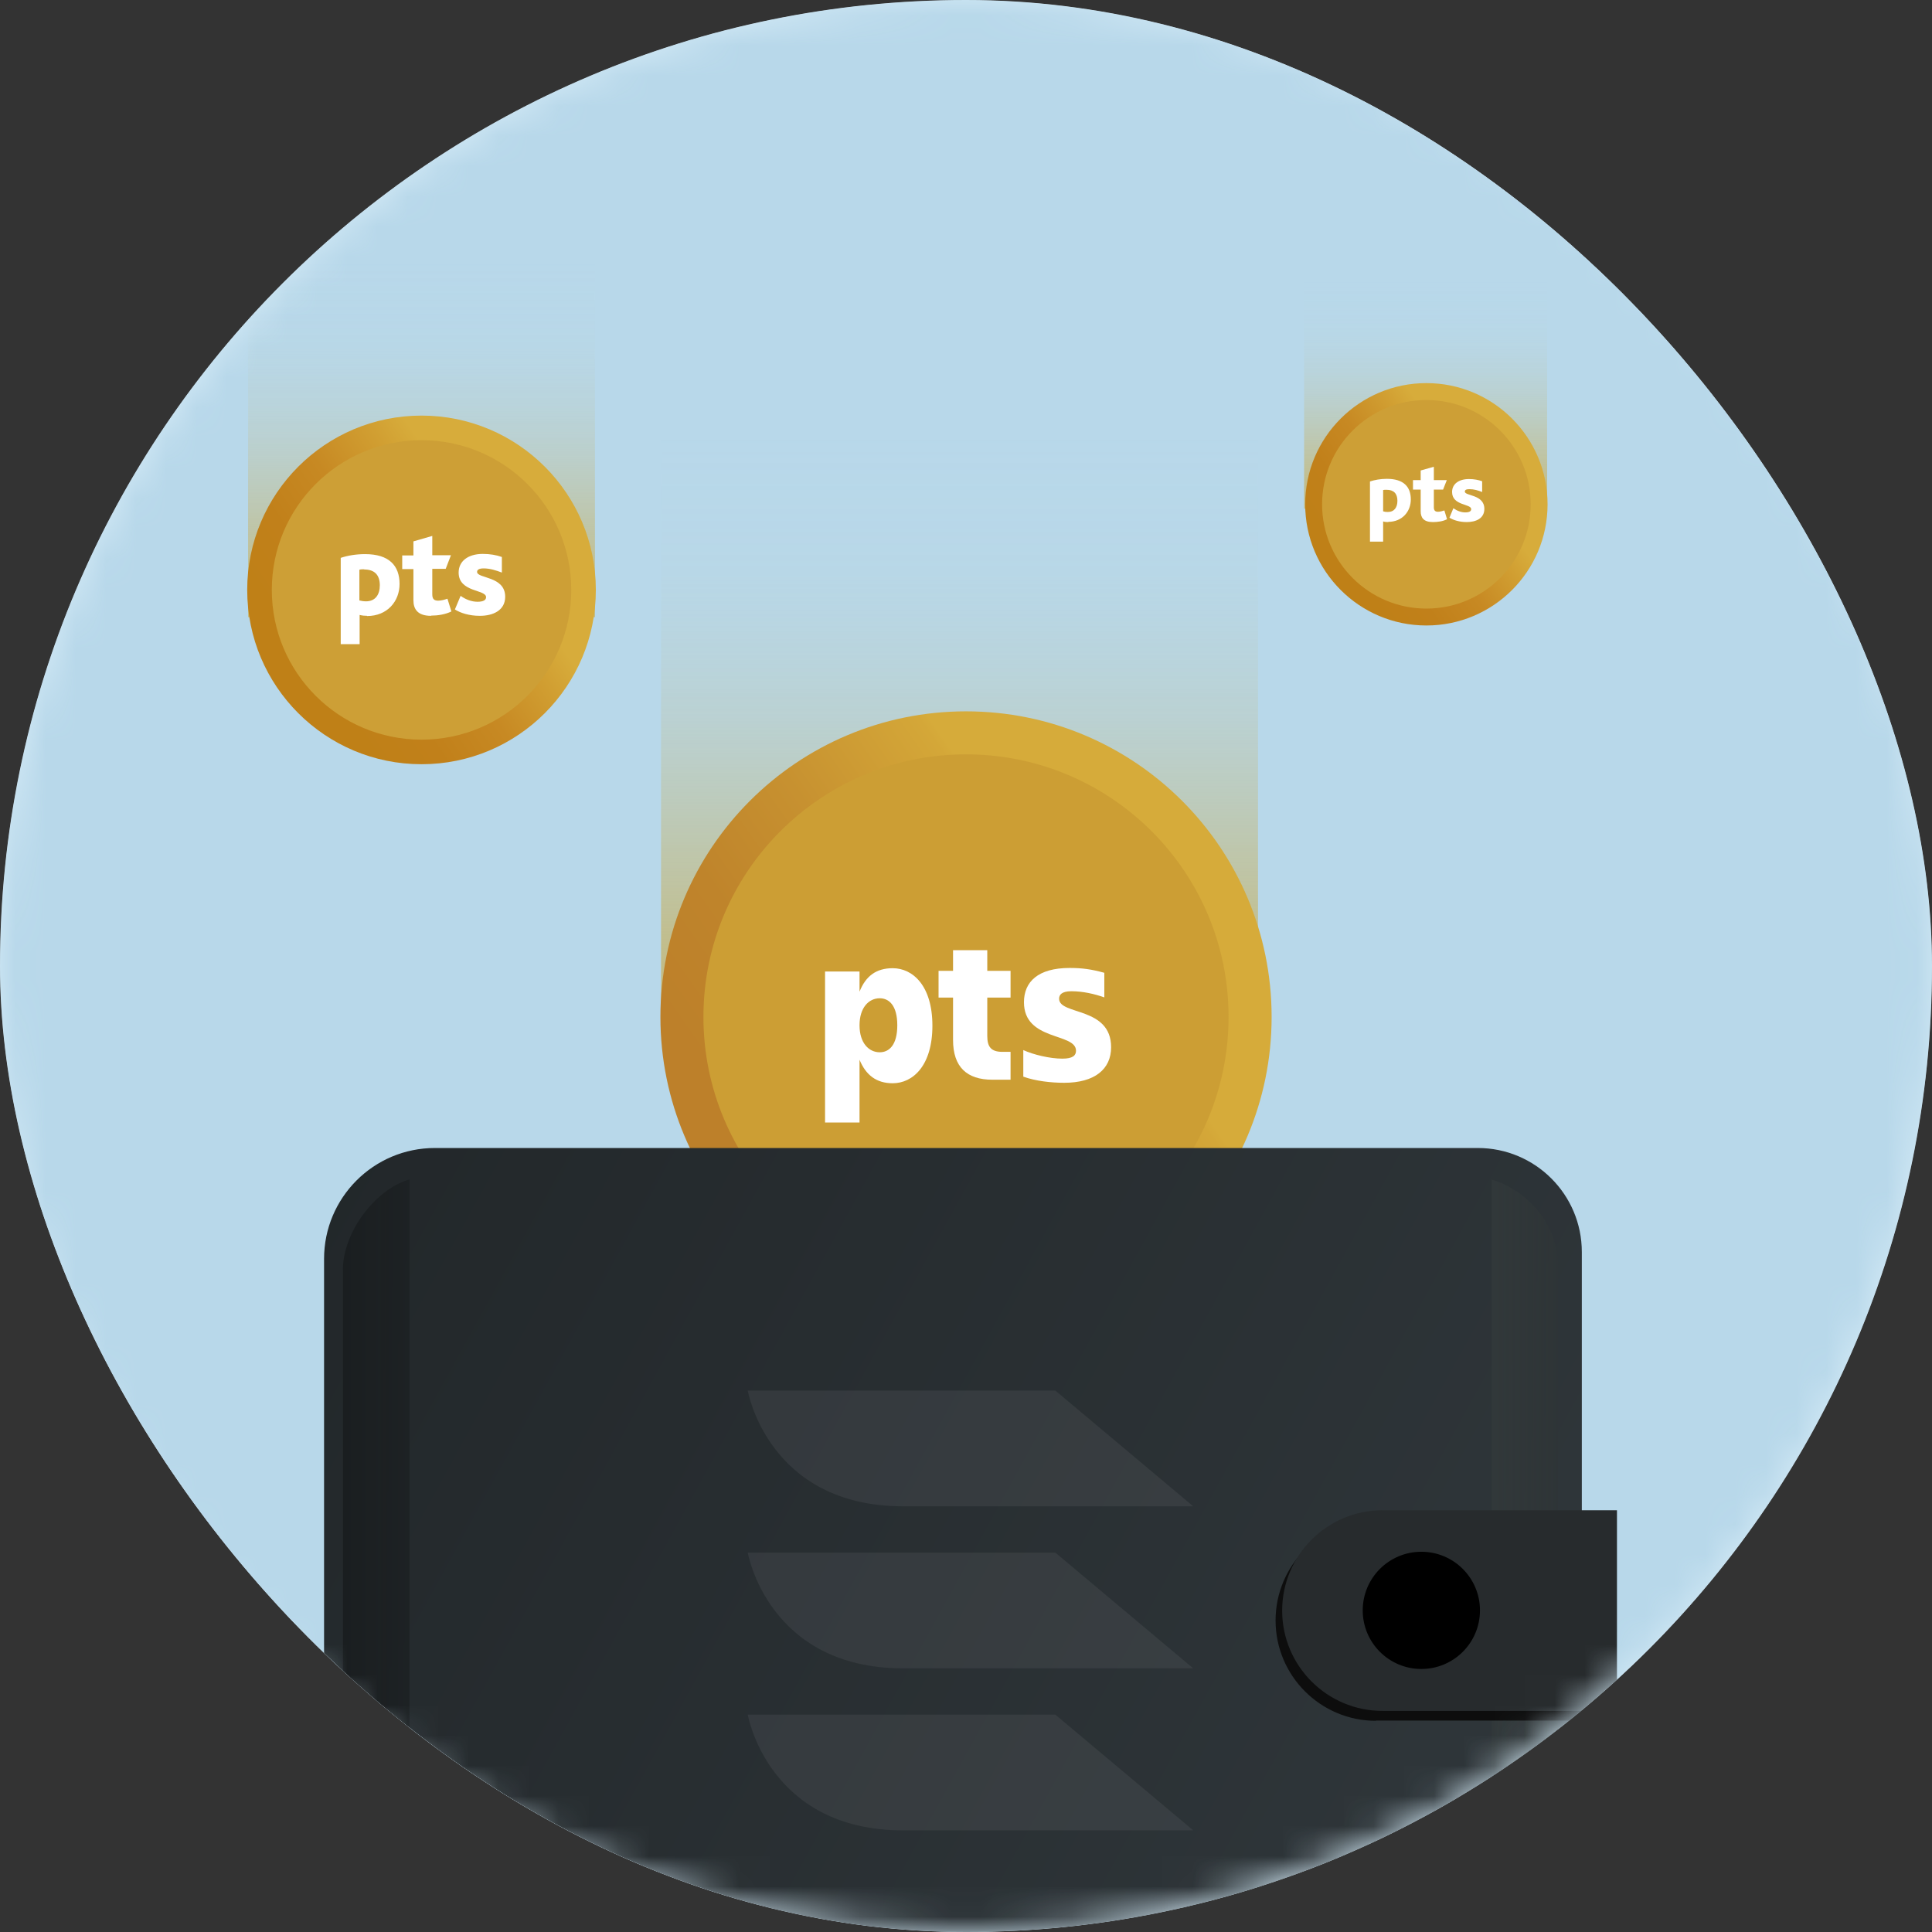 <svg width="64" height="64" viewBox="0 0 64 64" fill="none" xmlns="http://www.w3.org/2000/svg">
<rect x="0" y="0" width="64" height="64" fill="#333333" stroke="none"/>
<g clip-path="url(#clip0_2_10517)">
<rect width="64" height="64" rx="32" fill="#D4EAF6"/>
<g clip-path="url(#clip1_2_10517)">
<mask id="mask0_2_10517" style="mask-type:luminance" maskUnits="userSpaceOnUse" x="0" y="0" width="64" height="64">
<path d="M32 64C49.673 64 64 49.673 64 32C64 14.327 49.673 0 32 0C14.327 0 0 14.327 0 32C0 49.673 14.327 64 32 64Z" fill="white"/>
</mask>
<g mask="url(#mask0_2_10517)">
<path d="M32 64C49.673 64 64 49.673 64 32C64 14.327 49.673 0 32 0C14.327 0 0 14.327 0 32C0 49.673 14.327 64 32 64Z" fill="#B8D8EA"/>
<path opacity="0.5" d="M41.673 12.044H21.898V33.396H41.673V12.044Z" fill="url(#paint0_linear_2_10517)"/>
<path opacity="0.5" d="M19.709 7.171H8.218V20.444H19.709V7.171Z" fill="url(#paint1_linear_2_10517)"/>
<path opacity="0.5" d="M51.251 8.335H43.2V16.851H51.251V8.335Z" fill="url(#paint2_linear_2_10517)"/>
<path d="M13.964 25.316C17.153 25.316 19.738 22.731 19.738 19.542C19.738 16.353 17.153 13.767 13.964 13.767C10.775 13.767 8.189 16.353 8.189 19.542C8.189 22.731 10.775 25.316 13.964 25.316Z" fill="url(#paint3_linear_2_10517)"/>
<path d="M13.964 24.502C16.703 24.502 18.924 22.281 18.924 19.542C18.924 16.802 16.703 14.582 13.964 14.582C11.224 14.582 9.004 16.802 9.004 19.542C9.004 22.281 11.224 24.502 13.964 24.502Z" fill="#CD9F36"/>
<path d="M12.16 20.4C12.087 20.4 12 20.393 11.913 20.371V21.338H11.287V18.48C11.505 18.407 11.782 18.356 12.095 18.356C12.887 18.356 13.236 18.735 13.236 19.345C13.236 19.92 12.829 20.407 12.16 20.407V20.4ZM12.066 18.858C11.993 18.858 11.956 18.858 11.905 18.873V19.891C11.971 19.905 12.036 19.92 12.124 19.92C12.436 19.92 12.582 19.695 12.582 19.389C12.582 19.04 12.4 18.865 12.066 18.865V18.858ZM14.276 20.4C13.84 20.4 13.695 20.182 13.695 19.884V18.851H13.324V18.4H13.695V17.934L14.32 17.753V18.393H14.938L14.764 18.844H14.32V19.687C14.32 19.84 14.378 19.898 14.516 19.898C14.618 19.898 14.742 19.862 14.822 19.833L14.953 20.255C14.749 20.356 14.495 20.393 14.284 20.393L14.276 20.4ZM15.891 20.4C15.542 20.4 15.251 20.305 15.069 20.189L15.258 19.738C15.44 19.869 15.636 19.934 15.818 19.934C16 19.934 16.102 19.884 16.102 19.782C16.102 19.52 15.193 19.629 15.193 18.967C15.193 18.589 15.505 18.349 15.993 18.349C16.226 18.349 16.444 18.385 16.625 18.451V18.967C16.436 18.895 16.233 18.829 16.022 18.829C15.869 18.829 15.804 18.873 15.804 18.945C15.804 19.171 16.735 19.076 16.735 19.767C16.735 20.225 16.327 20.4 15.898 20.4H15.891Z" fill="white"/>
<path d="M47.251 20.72C49.468 20.72 51.265 18.923 51.265 16.706C51.265 14.488 49.468 12.691 47.251 12.691C45.034 12.691 43.236 14.488 43.236 16.706C43.236 18.923 45.034 20.72 47.251 20.72Z" fill="url(#paint4_linear_2_10517)"/>
<path d="M47.251 20.16C49.159 20.16 50.706 18.613 50.706 16.705C50.706 14.797 49.159 13.251 47.251 13.251C45.343 13.251 43.796 14.797 43.796 16.705C43.796 18.613 45.343 20.16 47.251 20.16Z" fill="#CD9F36"/>
<path d="M45.993 17.294C45.942 17.294 45.884 17.294 45.818 17.273V17.942H45.382V15.949C45.535 15.898 45.731 15.862 45.942 15.862C46.495 15.862 46.735 16.124 46.735 16.545C46.735 16.945 46.451 17.287 45.986 17.287L45.993 17.294ZM45.927 16.225C45.876 16.225 45.847 16.225 45.818 16.233V16.938C45.862 16.953 45.906 16.96 45.971 16.96C46.189 16.96 46.291 16.807 46.291 16.589C46.291 16.349 46.167 16.225 45.935 16.225H45.927ZM47.462 17.294C47.156 17.294 47.062 17.142 47.062 16.938V16.218H46.807V15.905H47.062V15.585L47.498 15.462V15.905H47.927L47.804 16.218H47.498V16.807C47.498 16.909 47.542 16.953 47.636 16.953C47.709 16.953 47.796 16.924 47.847 16.909L47.935 17.2C47.796 17.273 47.615 17.294 47.469 17.294H47.462ZM48.589 17.294C48.342 17.294 48.145 17.229 48.015 17.149L48.145 16.836C48.269 16.924 48.407 16.974 48.538 16.974C48.669 16.974 48.735 16.938 48.735 16.865C48.735 16.684 48.102 16.756 48.102 16.298C48.102 16.036 48.32 15.869 48.662 15.869C48.829 15.869 48.975 15.898 49.098 15.942V16.298C48.967 16.247 48.829 16.204 48.676 16.204C48.567 16.204 48.524 16.233 48.524 16.284C48.524 16.436 49.171 16.371 49.171 16.858C49.171 17.178 48.887 17.294 48.589 17.294Z" fill="white"/>
<path d="M32 43.811C37.591 43.811 42.124 39.278 42.124 33.687C42.124 28.096 37.591 23.564 32 23.564C26.409 23.564 21.877 28.096 21.877 33.687C21.877 39.278 26.409 43.811 32 43.811Z" fill="url(#paint5_linear_2_10517)"/>
<path d="M32 42.386C36.804 42.386 40.698 38.491 40.698 33.687C40.698 28.883 36.804 24.989 32 24.989C27.196 24.989 23.302 28.883 23.302 33.687C23.302 38.491 27.196 42.386 32 42.386Z" fill="#CC9E34"/>
<path d="M28.473 32.167V32.851C28.676 32.335 29.025 32.073 29.571 32.073C30.24 32.073 30.887 32.655 30.887 33.978C30.887 35.302 30.24 35.884 29.571 35.884C29.033 35.884 28.683 35.615 28.473 35.105V37.185H27.331V32.182H28.473V32.167ZM28.473 33.964C28.473 34.545 28.778 34.858 29.142 34.858C29.447 34.858 29.724 34.626 29.724 33.964C29.724 33.302 29.447 33.069 29.142 33.069C28.778 33.069 28.473 33.382 28.473 33.964Z" fill="white"/>
<path d="M32.873 35.767C32.029 35.767 31.571 35.345 31.571 34.451V33.047H31.091V32.16H31.571V31.476H32.705V32.16H33.476V33.047H32.705V34.32C32.705 34.676 32.829 34.844 33.207 34.844H33.476V35.767H32.873Z" fill="white"/>
<path d="M35.258 35.869C34.822 35.869 34.298 35.811 33.898 35.665V34.785C34.233 34.938 34.778 35.069 35.193 35.069C35.542 35.069 35.644 34.96 35.644 34.807C35.644 34.204 33.92 34.495 33.92 33.2C33.92 32.524 34.386 32.065 35.433 32.065C35.855 32.065 36.16 32.109 36.582 32.225V33.04C36.255 32.924 35.869 32.836 35.491 32.836C35.164 32.836 35.084 32.96 35.084 33.084C35.084 33.636 36.807 33.338 36.807 34.691C36.807 35.418 36.262 35.869 35.251 35.869H35.258Z" fill="white"/>
<path d="M14.407 68.676H48.924C50.844 68.676 52.4 67.12 52.4 65.2V41.476C52.4 39.571 50.858 38.029 48.953 38.029H14.407C12.378 38.029 10.735 39.673 10.735 41.702V65.011C10.735 67.04 12.378 68.684 14.407 68.684V68.676Z" fill="url(#paint6_linear_2_10517)"/>
<path d="M13.564 39.069C12.378 39.418 11.331 40.895 11.36 42.102V64.727C11.36 66.415 12.713 67.396 13.564 67.622V39.069Z" fill="url(#paint7_linear_2_10517)"/>
<path d="M49.411 55.295V39.076C50.269 39.302 51.614 40.291 51.614 41.971V64.596C51.644 65.804 50.589 67.273 49.411 67.629V55.295Z" fill="url(#paint8_linear_2_10517)"/>
<path d="M45.578 56.996H52.4V56.058V50.356H45.578C43.745 50.356 42.255 51.847 42.255 53.68C42.255 55.513 43.745 57.004 45.578 57.004V56.996Z" fill="#0D0D0D"/>
<path d="M45.796 56.676H53.564V50.029H45.796C43.964 50.029 42.473 51.52 42.473 53.353C42.473 55.185 43.964 56.676 45.796 56.676Z" fill="#272B2D"/>
<path d="M47.084 55.287C48.156 55.287 49.026 54.418 49.026 53.346C49.026 52.273 48.156 51.404 47.084 51.404C46.011 51.404 45.142 52.273 45.142 53.346C45.142 54.418 46.011 55.287 47.084 55.287Z" fill="black"/>
<g opacity="0.5">
<path opacity="0.3" d="M24.771 46.065C24.771 46.065 25.433 49.898 29.92 49.898H39.527L34.96 46.065H24.771Z" fill="#808184"/>
<path opacity="0.3" d="M24.771 51.433C24.771 51.433 25.433 55.266 29.92 55.266H39.527L34.96 51.433H24.771Z" fill="#808184"/>
<path opacity="0.3" d="M24.771 56.8C24.771 56.8 25.433 60.633 29.92 60.633H39.527L34.96 56.8H24.771Z" fill="#808184"/>
</g>
</g>
</g>
</g>
<defs>
<linearGradient id="paint0_linear_2_10517" x1="31.789" y1="11.774" x2="31.789" y2="40.873" gradientUnits="userSpaceOnUse">
<stop offset="0.09" stop-color="#B6D6E8" stop-opacity="0"/>
<stop offset="0.25" stop-color="#BDC3A5" stop-opacity="0.096"/>
<stop offset="0.41" stop-color="#C5B267" stop-opacity="0.36"/>
<stop offset="0.55" stop-color="#CAA639" stop-opacity="0.656"/>
<stop offset="0.66" stop-color="#CD9E1D" stop-opacity="0.884"/>
<stop offset="0.73" stop-color="#CF9C13" stop-opacity="0.99"/>
</linearGradient>
<linearGradient id="paint1_linear_2_10517" x1="13.964" y1="7.004" x2="13.964" y2="25.091" gradientUnits="userSpaceOnUse">
<stop offset="0.09" stop-color="#B6D6E8" stop-opacity="0"/>
<stop offset="0.25" stop-color="#BDC3A5" stop-opacity="0.096"/>
<stop offset="0.41" stop-color="#C5B267" stop-opacity="0.36"/>
<stop offset="0.55" stop-color="#CAA639" stop-opacity="0.656"/>
<stop offset="0.66" stop-color="#CD9E1D" stop-opacity="0.884"/>
<stop offset="0.73" stop-color="#CF9C13" stop-opacity="0.99"/>
</linearGradient>
<linearGradient id="paint2_linear_2_10517" x1="47.229" y1="8.226" x2="47.229" y2="19.833" gradientUnits="userSpaceOnUse">
<stop offset="0.09" stop-color="#B6D6E8" stop-opacity="0"/>
<stop offset="0.25" stop-color="#BDC3A5" stop-opacity="0.096"/>
<stop offset="0.41" stop-color="#C5B267" stop-opacity="0.36"/>
<stop offset="0.55" stop-color="#CAA639" stop-opacity="0.656"/>
<stop offset="0.66" stop-color="#CD9E1D" stop-opacity="0.884"/>
<stop offset="0.73" stop-color="#CF9C13" stop-opacity="0.99"/>
</linearGradient>
<linearGradient id="paint3_linear_2_10517" x1="19.985" y1="15.518" x2="5.265" y2="25.682" gradientUnits="userSpaceOnUse">
<stop offset="0.25" stop-color="#D7AC3B"/>
<stop offset="0.31" stop-color="#D19F32"/>
<stop offset="0.43" stop-color="#C78923"/>
<stop offset="0.55" stop-color="#C1801A"/>
<stop offset="0.66" stop-color="#BF8017"/>
</linearGradient>
<linearGradient id="paint4_linear_2_10517" x1="51.177" y1="13.766" x2="41.013" y2="21.126" gradientUnits="userSpaceOnUse">
<stop offset="0.25" stop-color="#D7AC3B"/>
<stop offset="0.31" stop-color="#D19F32"/>
<stop offset="0.43" stop-color="#C78923"/>
<stop offset="0.55" stop-color="#C1801A"/>
<stop offset="0.66" stop-color="#BF8017"/>
</linearGradient>
<linearGradient id="paint5_linear_2_10517" x1="42.298" y1="26.502" x2="16.48" y2="44.516" gradientUnits="userSpaceOnUse">
<stop offset="0.25" stop-color="#D6AB3A"/>
<stop offset="0.26" stop-color="#D4A738"/>
<stop offset="0.41" stop-color="#C79130"/>
<stop offset="0.54" stop-color="#BF842B"/>
<stop offset="0.66" stop-color="#BD802A"/>
</linearGradient>
<linearGradient id="paint6_linear_2_10517" x1="-14.931" y1="27.753" x2="48.458" y2="62.582" gradientUnits="userSpaceOnUse">
<stop stop-color="#1A1E20"/>
<stop offset="1" stop-color="#2F363A"/>
</linearGradient>
<linearGradient id="paint7_linear_2_10517" x1="11.36" y1="53.346" x2="30.429" y2="53.346" gradientUnits="userSpaceOnUse">
<stop stop-color="#1A1E20"/>
<stop offset="1" stop-color="#2F363A" stop-opacity="0"/>
</linearGradient>
<linearGradient id="paint8_linear_2_10517" x1="67.949" y1="53.346" x2="48.88" y2="53.346" gradientUnits="userSpaceOnUse">
<stop stop-color="#1A1B1C" stop-opacity="0"/>
<stop offset="1" stop-color="#32393B"/>
</linearGradient>
<clipPath id="clip0_2_10517">
<rect width="64" height="64" rx="32" fill="white"/>
</clipPath>
<clipPath id="clip1_2_10517">
<rect width="64" height="64" fill="white"/>
</clipPath>
</defs>
</svg>

